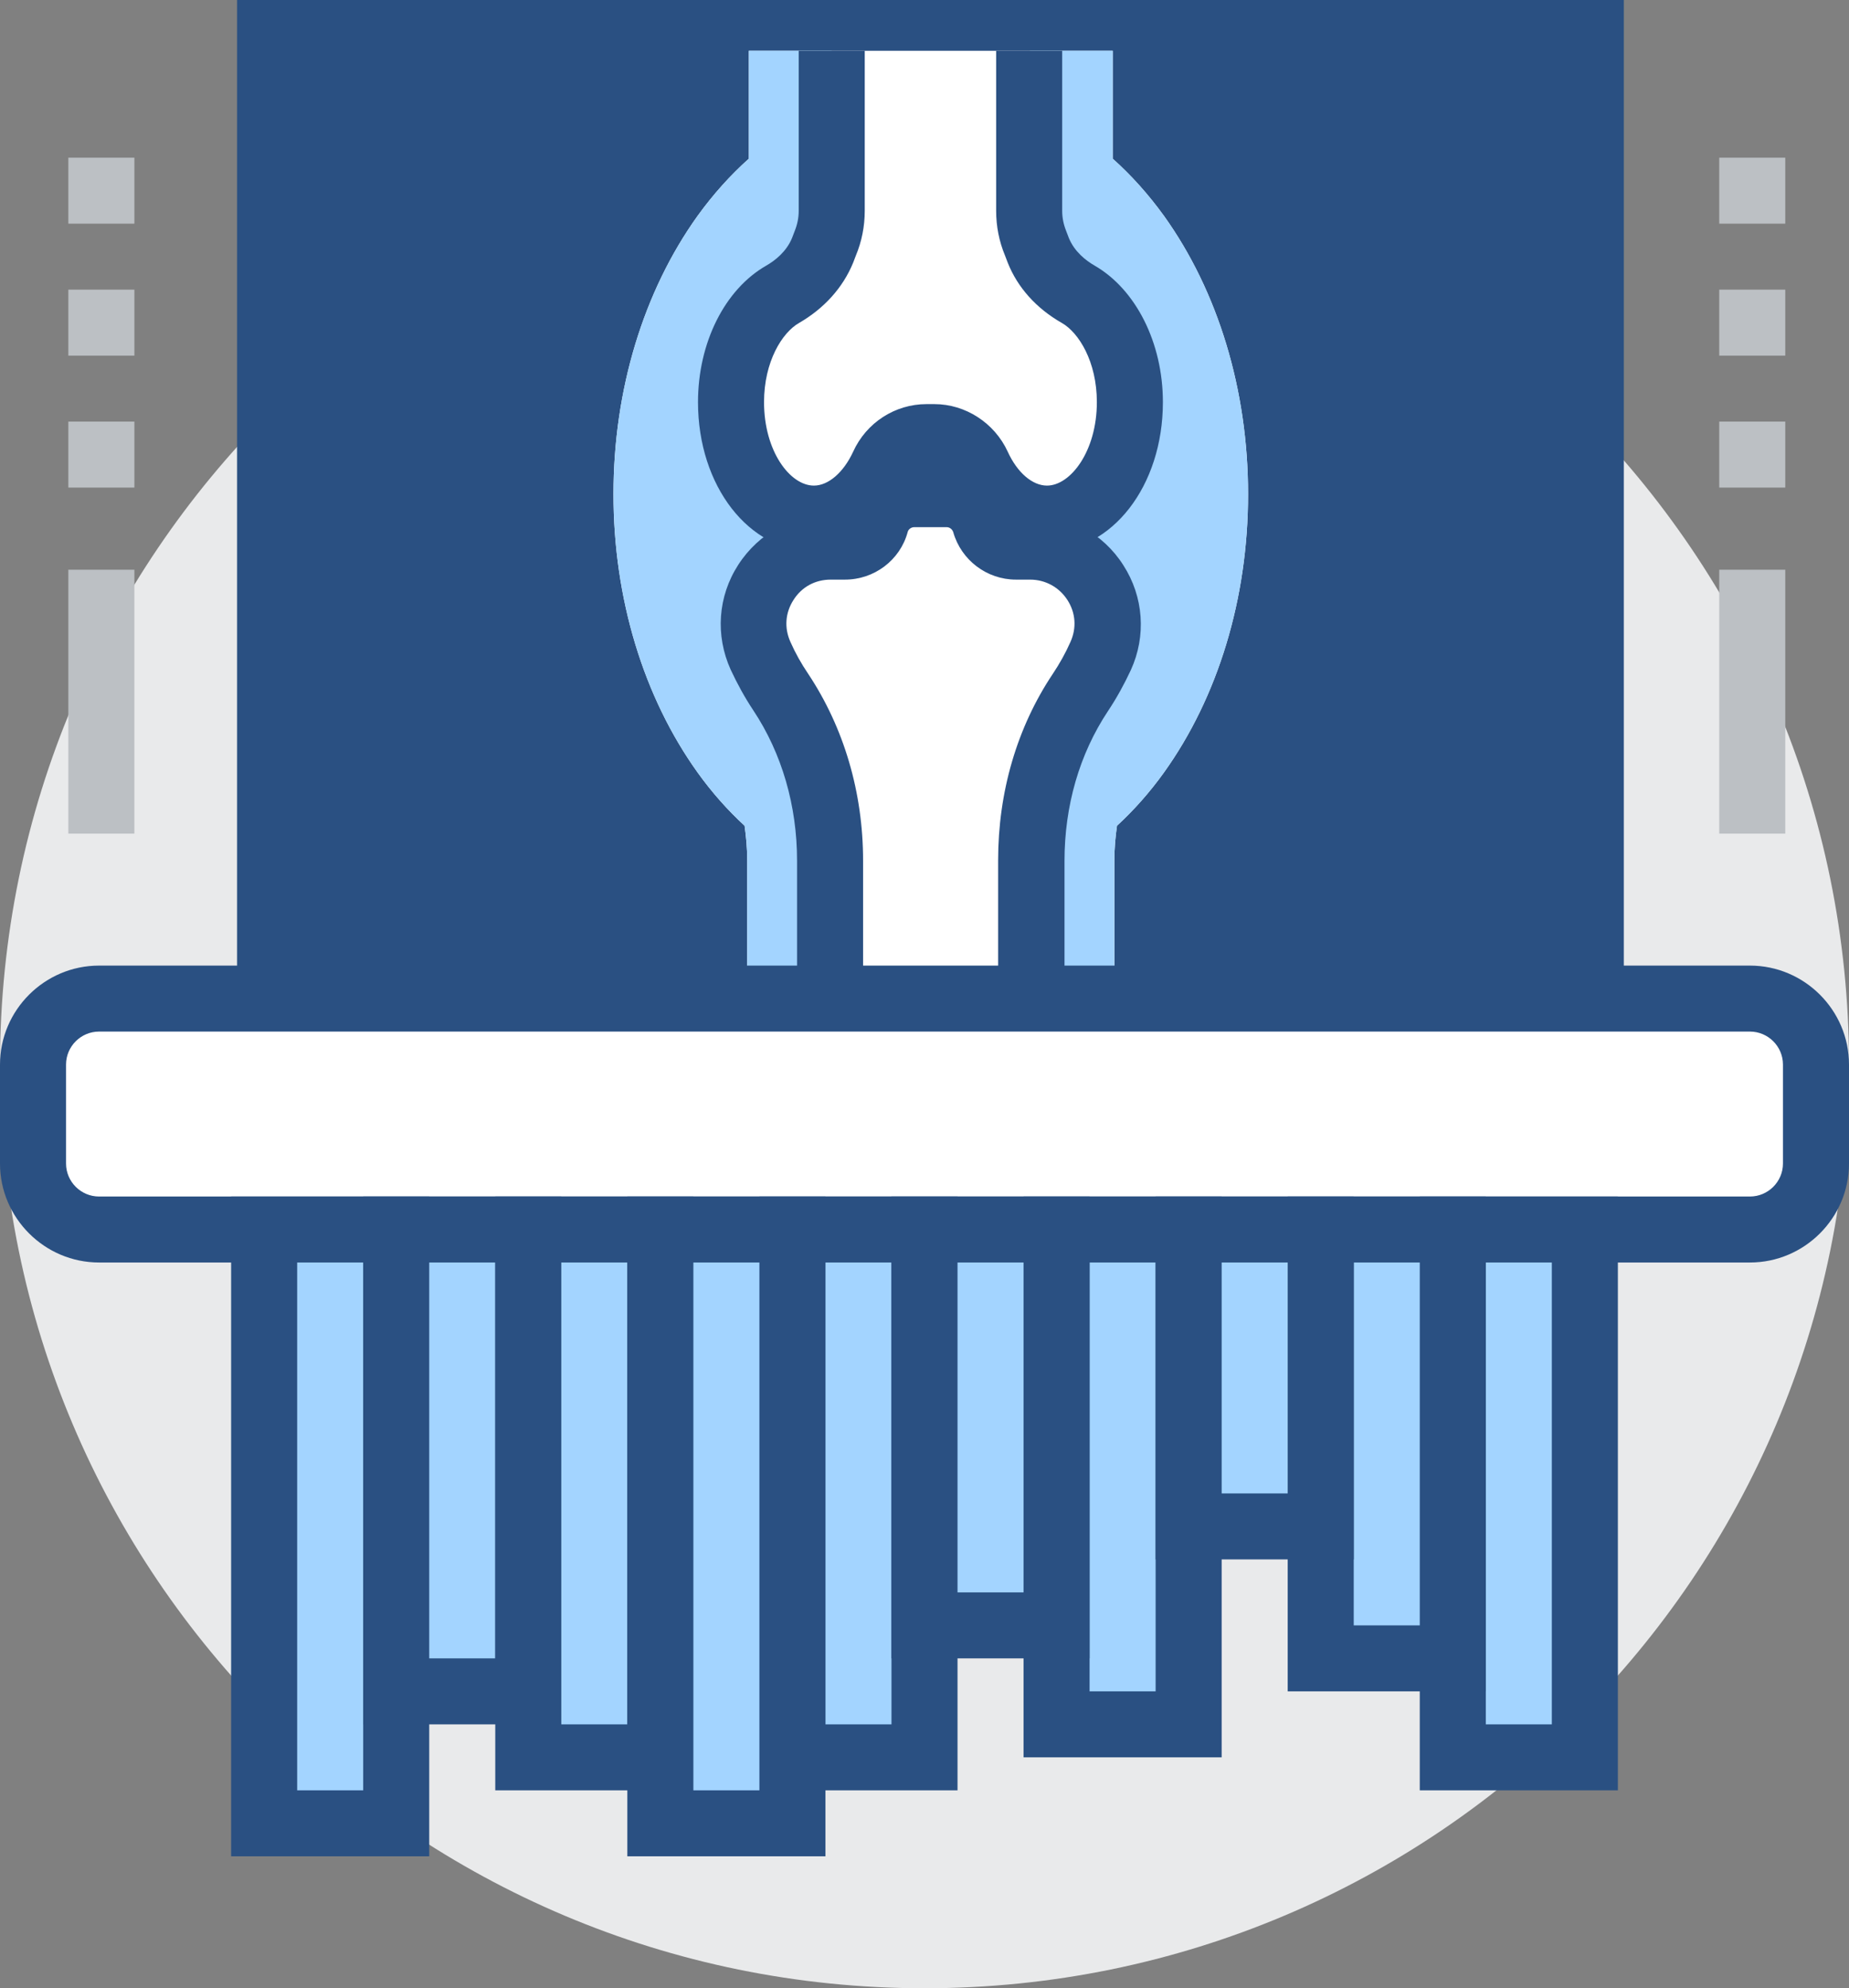 <svg xmlns="http://www.w3.org/2000/svg" width="292" height="314" viewBox="0 0 292 314" fill="none"><rect x="0" y="0" width="292" height="314" fill="#808080" stroke="none"/><g clip-path="url(#clip0_283_1858)"><path d="M146 314C226.634 314 292 248.689 292 168.123C292 87.557 226.634 22.246 146 22.246C65.366 22.246 0 87.557 0 168.123C0 248.689 65.366 314 146 314Z" fill="#E9EAEB"></path><path d="M251.225 5.21H42.653V156.297H251.225V5.21Z" fill="#2A5082"></path><path d="M256.438 161.507H37.438V0H256.438V161.507ZM47.867 151.087H246.01V10.42H47.867V151.087Z" fill="#2A5082"></path><path d="M131.348 8.023H118.26V25.06C115.34 27.665 112.629 30.686 110.178 34.073C101.627 46.004 96.882 61.581 96.882 78.044C96.882 94.508 101.627 110.085 110.178 122.016C112.42 125.142 114.923 127.955 117.583 130.404C117.843 132.227 118 134.051 118 135.926V153.536H175.983V135.926C175.983 134.051 176.139 132.227 176.4 130.404C179.059 127.955 181.562 125.142 183.804 122.016C192.355 110.085 197.1 94.508 197.1 78.044C197.1 61.581 192.355 46.004 183.804 34.073C181.353 30.686 178.642 27.665 175.722 25.06V8.023H131.453H131.348Z" fill="white"></path><path d="M117.583 130.352C117.843 132.175 118 133.999 118 135.874V153.484H131.088V135.874C131.088 126.444 128.533 117.119 123.318 109.304C122.119 107.48 121.024 105.553 120.138 103.573C116.435 95.498 122.38 86.38 131.244 86.38H133.486C135.78 86.38 137.762 84.869 138.335 82.681C139.118 79.972 141.568 78.044 144.436 78.044H149.546C152.362 78.044 154.865 79.92 155.647 82.629C156.273 84.817 158.254 86.328 160.496 86.328H162.738C171.603 86.328 177.547 95.498 173.845 103.573C172.906 105.553 171.863 107.48 170.664 109.304C165.45 117.171 162.895 126.496 162.895 135.926V153.536H175.983V135.926C175.983 134.051 176.139 132.227 176.4 130.404C179.059 127.955 181.562 125.142 183.804 122.016C192.355 110.085 197.1 94.508 197.1 78.044C197.1 61.581 192.355 46.004 183.804 34.073C181.353 30.686 178.642 27.665 175.722 25.06V8.023H162.634V33.291C162.634 35.063 162.999 36.782 163.625 38.397L164.042 39.491C165.241 42.461 167.535 44.857 170.351 46.42C175.148 49.13 178.485 55.746 178.485 63.457C178.485 73.616 172.645 81.848 165.398 81.848C160.809 81.848 156.742 78.513 154.448 73.407C153.196 70.698 150.589 68.927 147.617 68.927C147.565 68.927 147.46 68.927 147.408 68.927C147.252 68.927 147.095 68.927 146.991 68.927C146.887 68.927 146.678 68.927 146.574 68.927C146.522 68.927 146.418 68.927 146.365 68.927C143.393 68.927 140.786 70.698 139.535 73.407C137.188 78.461 133.173 81.848 128.585 81.848C121.389 81.848 115.497 73.616 115.497 63.457C115.497 55.746 118.886 49.13 123.631 46.42C126.447 44.805 128.741 42.461 129.94 39.491L130.358 38.397C131.035 36.782 131.348 35.011 131.348 33.291V8.023H118.26V25.06C115.34 27.665 112.629 30.686 110.178 34.073C101.627 46.004 96.882 61.581 96.882 78.044C96.882 94.508 101.627 110.085 110.178 122.016C112.42 125.142 114.923 127.955 117.583 130.404V130.352Z" fill="#A3D4FF"></path><path d="M165.345 87.057C158.828 87.057 152.935 82.785 149.65 75.596C149.233 74.71 148.451 74.189 147.565 74.189H146.835H146.313C145.427 74.189 144.593 74.762 144.228 75.648C140.943 82.837 135.103 87.109 128.533 87.109C118.26 87.109 110.23 76.742 110.23 63.509C110.23 54.131 114.454 45.691 121.024 41.94C122.38 41.158 124.205 39.752 125.091 37.563L125.508 36.469C125.925 35.428 126.134 34.386 126.134 33.291V8.023H136.563V33.291C136.563 35.74 136.093 38.137 135.155 40.377L134.738 41.471C133.121 45.43 130.149 48.713 126.186 51.005C123.527 52.516 120.659 57.101 120.659 63.509C120.659 71.272 124.778 76.69 128.533 76.69C130.827 76.69 133.225 74.606 134.738 71.324C136.823 66.739 141.36 63.821 146.313 63.821H146.939H147.565C152.466 63.821 157.055 66.791 159.14 71.324C160.653 74.658 163.051 76.69 165.345 76.69C169.048 76.69 173.219 71.272 173.219 63.509C173.219 57.101 170.351 52.516 167.692 51.005C163.677 48.713 160.705 45.43 159.14 41.471L158.723 40.377C157.785 38.137 157.315 35.74 157.315 33.291V8.023H167.744V33.291C167.744 34.386 167.953 35.428 168.37 36.469L168.787 37.563C169.673 39.752 171.498 41.158 172.854 41.94C179.372 45.691 183.648 54.131 183.648 63.509C183.648 76.742 175.618 87.109 165.345 87.109V87.057Z" fill="#2A5082"></path><path d="M168.056 153.483H157.628V135.874C157.628 125.089 160.6 114.878 166.284 106.386C167.326 104.823 168.265 103.156 169.047 101.384C170.038 99.196 169.881 96.8 168.578 94.768C167.274 92.736 165.084 91.538 162.686 91.538H160.444C155.855 91.538 151.788 88.464 150.536 84.035C150.38 83.567 149.963 83.254 149.494 83.254H144.384C143.914 83.254 143.445 83.567 143.341 84.035C142.141 88.464 138.074 91.538 133.434 91.538H131.191C128.741 91.538 126.603 92.684 125.299 94.768C123.996 96.8 123.839 99.196 124.83 101.384C125.612 103.156 126.551 104.823 127.646 106.438C133.277 114.93 136.301 125.141 136.301 135.926V153.535H125.873V135.926C125.873 127.225 123.474 118.994 118.99 112.221C117.634 110.189 116.435 108.001 115.392 105.761C112.941 100.342 113.359 94.195 116.591 89.193C119.824 84.192 125.299 81.17 131.244 81.17H133.486C134.737 76.325 139.274 72.886 144.436 72.886H149.546C154.708 72.886 159.244 76.377 160.652 81.326L162.738 81.222C168.682 81.222 174.209 84.244 177.39 89.245C180.623 94.247 181.04 100.447 178.589 105.813C177.546 108.053 176.347 110.241 174.991 112.273C170.455 119.098 168.109 127.277 168.109 135.978V153.587L168.056 153.483Z" fill="#2A5082"></path><path d="M276.357 157.703H15.642C9.883 157.703 5.214 162.368 5.214 168.123V183.753C5.214 189.507 9.883 194.172 15.642 194.172H276.357C282.116 194.172 286.785 189.507 286.785 183.753V168.123C286.785 162.368 282.116 157.703 276.357 157.703Z" fill="white"></path><path d="M276.357 199.383H15.643C7.039 199.383 0 192.349 0 183.753V168.123C0 159.527 7.039 152.494 15.643 152.494H276.357C284.961 152.494 292 159.527 292 168.123V183.753C292 192.349 284.961 199.383 276.357 199.383ZM15.643 162.913C12.775 162.913 10.429 165.258 10.429 168.123V183.753C10.429 186.618 12.775 188.963 15.643 188.963H276.357C279.225 188.963 281.571 186.618 281.571 183.753V168.123C281.571 165.258 279.225 162.913 276.357 162.913H15.643Z" fill="#2A5082"></path><path d="M21.223 89.975H10.794V131.654H21.223V89.975Z" fill="#BCC0C4"></path><path d="M21.223 24.903H10.794V35.323H21.223V24.903Z" fill="#BCC0C4"></path><path d="M21.223 45.743H10.794V56.163H21.223V45.743Z" fill="#BCC0C4"></path><path d="M21.223 66.582H10.794V77.002H21.223V66.582Z" fill="#BCC0C4"></path><path d="M281.936 89.975H271.508V131.654H281.936V89.975Z" fill="#BCC0C4"></path><path d="M281.936 24.903H271.508V35.323H281.936V24.903Z" fill="#BCC0C4"></path><path d="M281.936 45.743H271.508V56.163H281.936V45.743Z" fill="#BCC0C4"></path><path d="M281.936 66.582H271.508V77.002H281.936V66.582Z" fill="#BCC0C4"></path><path d="M62.571 194.172H41.714V287.95H62.571V194.172Z" fill="#A3D4FF"></path><path d="M67.786 293.161H36.5V188.963H67.786V293.161ZM46.929 282.741H57.357V199.383H46.929V282.741Z" fill="#2A5082"></path><path d="M83.428 194.172H62.571V267.111H83.428V194.172Z" fill="#A3D4FF"></path><path d="M88.643 272.321H57.357V188.963H88.643V272.321ZM67.786 261.901H78.215V199.383H67.786V261.901Z" fill="#2A5082"></path><path d="M104.286 194.172H83.429V277.531H104.286V194.172Z" fill="#A3D4FF"></path><path d="M109.5 282.741H78.214V188.963H109.5V282.741ZM88.642 272.321H99.071V199.383H88.642V272.321Z" fill="#2A5082"></path><path d="M146 194.172H125.143V277.531H146V194.172Z" fill="#A3D4FF"></path><path d="M151.214 282.741H119.929V188.963H151.214V282.741ZM130.357 272.321H140.786V199.383H130.357V272.321Z" fill="#2A5082"></path><path d="M250.286 194.172H229.429V277.531H250.286V194.172Z" fill="#A3D4FF"></path><path d="M255.5 282.741H224.214V188.963H255.5V282.741ZM234.642 272.321H245.071V199.383H234.642V272.321Z" fill="#2A5082"></path><path d="M187.715 194.172H166.857V272.321H187.715V194.172Z" fill="#A3D4FF"></path><path d="M192.928 277.531H161.643V188.963H192.928V277.531ZM172.071 267.111H182.5V199.383H172.071V267.111Z" fill="#2A5082"></path><path d="M166.857 194.172H146V256.691H166.857V194.172Z" fill="#A3D4FF"></path><path d="M172.072 261.901H140.786V188.963H172.072V261.901ZM151.215 251.482H161.643V199.383H151.215V251.482Z" fill="#2A5082"></path><path d="M229.428 194.172H208.571V261.901H229.428V194.172Z" fill="#A3D4FF"></path><path d="M234.643 267.111H203.357V188.963H234.643V267.111ZM213.786 256.691H224.215V199.383H213.786V256.691Z" fill="#2A5082"></path><path d="M208.571 194.172H187.714V241.061H208.571V194.172Z" fill="#A3D4FF"></path><path d="M213.786 246.272H182.5V188.963H213.786V246.272ZM192.929 235.852H203.357V199.383H192.929V235.852Z" fill="#2A5082"></path><path d="M125.143 194.172H104.286V287.95H125.143V194.172Z" fill="#A3D4FF"></path><path d="M130.357 293.161H99.071V188.963H130.357V293.161ZM109.5 282.741H119.928V199.383H109.5V282.741Z" fill="#2A5082"></path></g><defs><clipPath id="clip0_283_1858"><rect width="292" height="314" fill="white"></rect></clipPath></defs></svg>